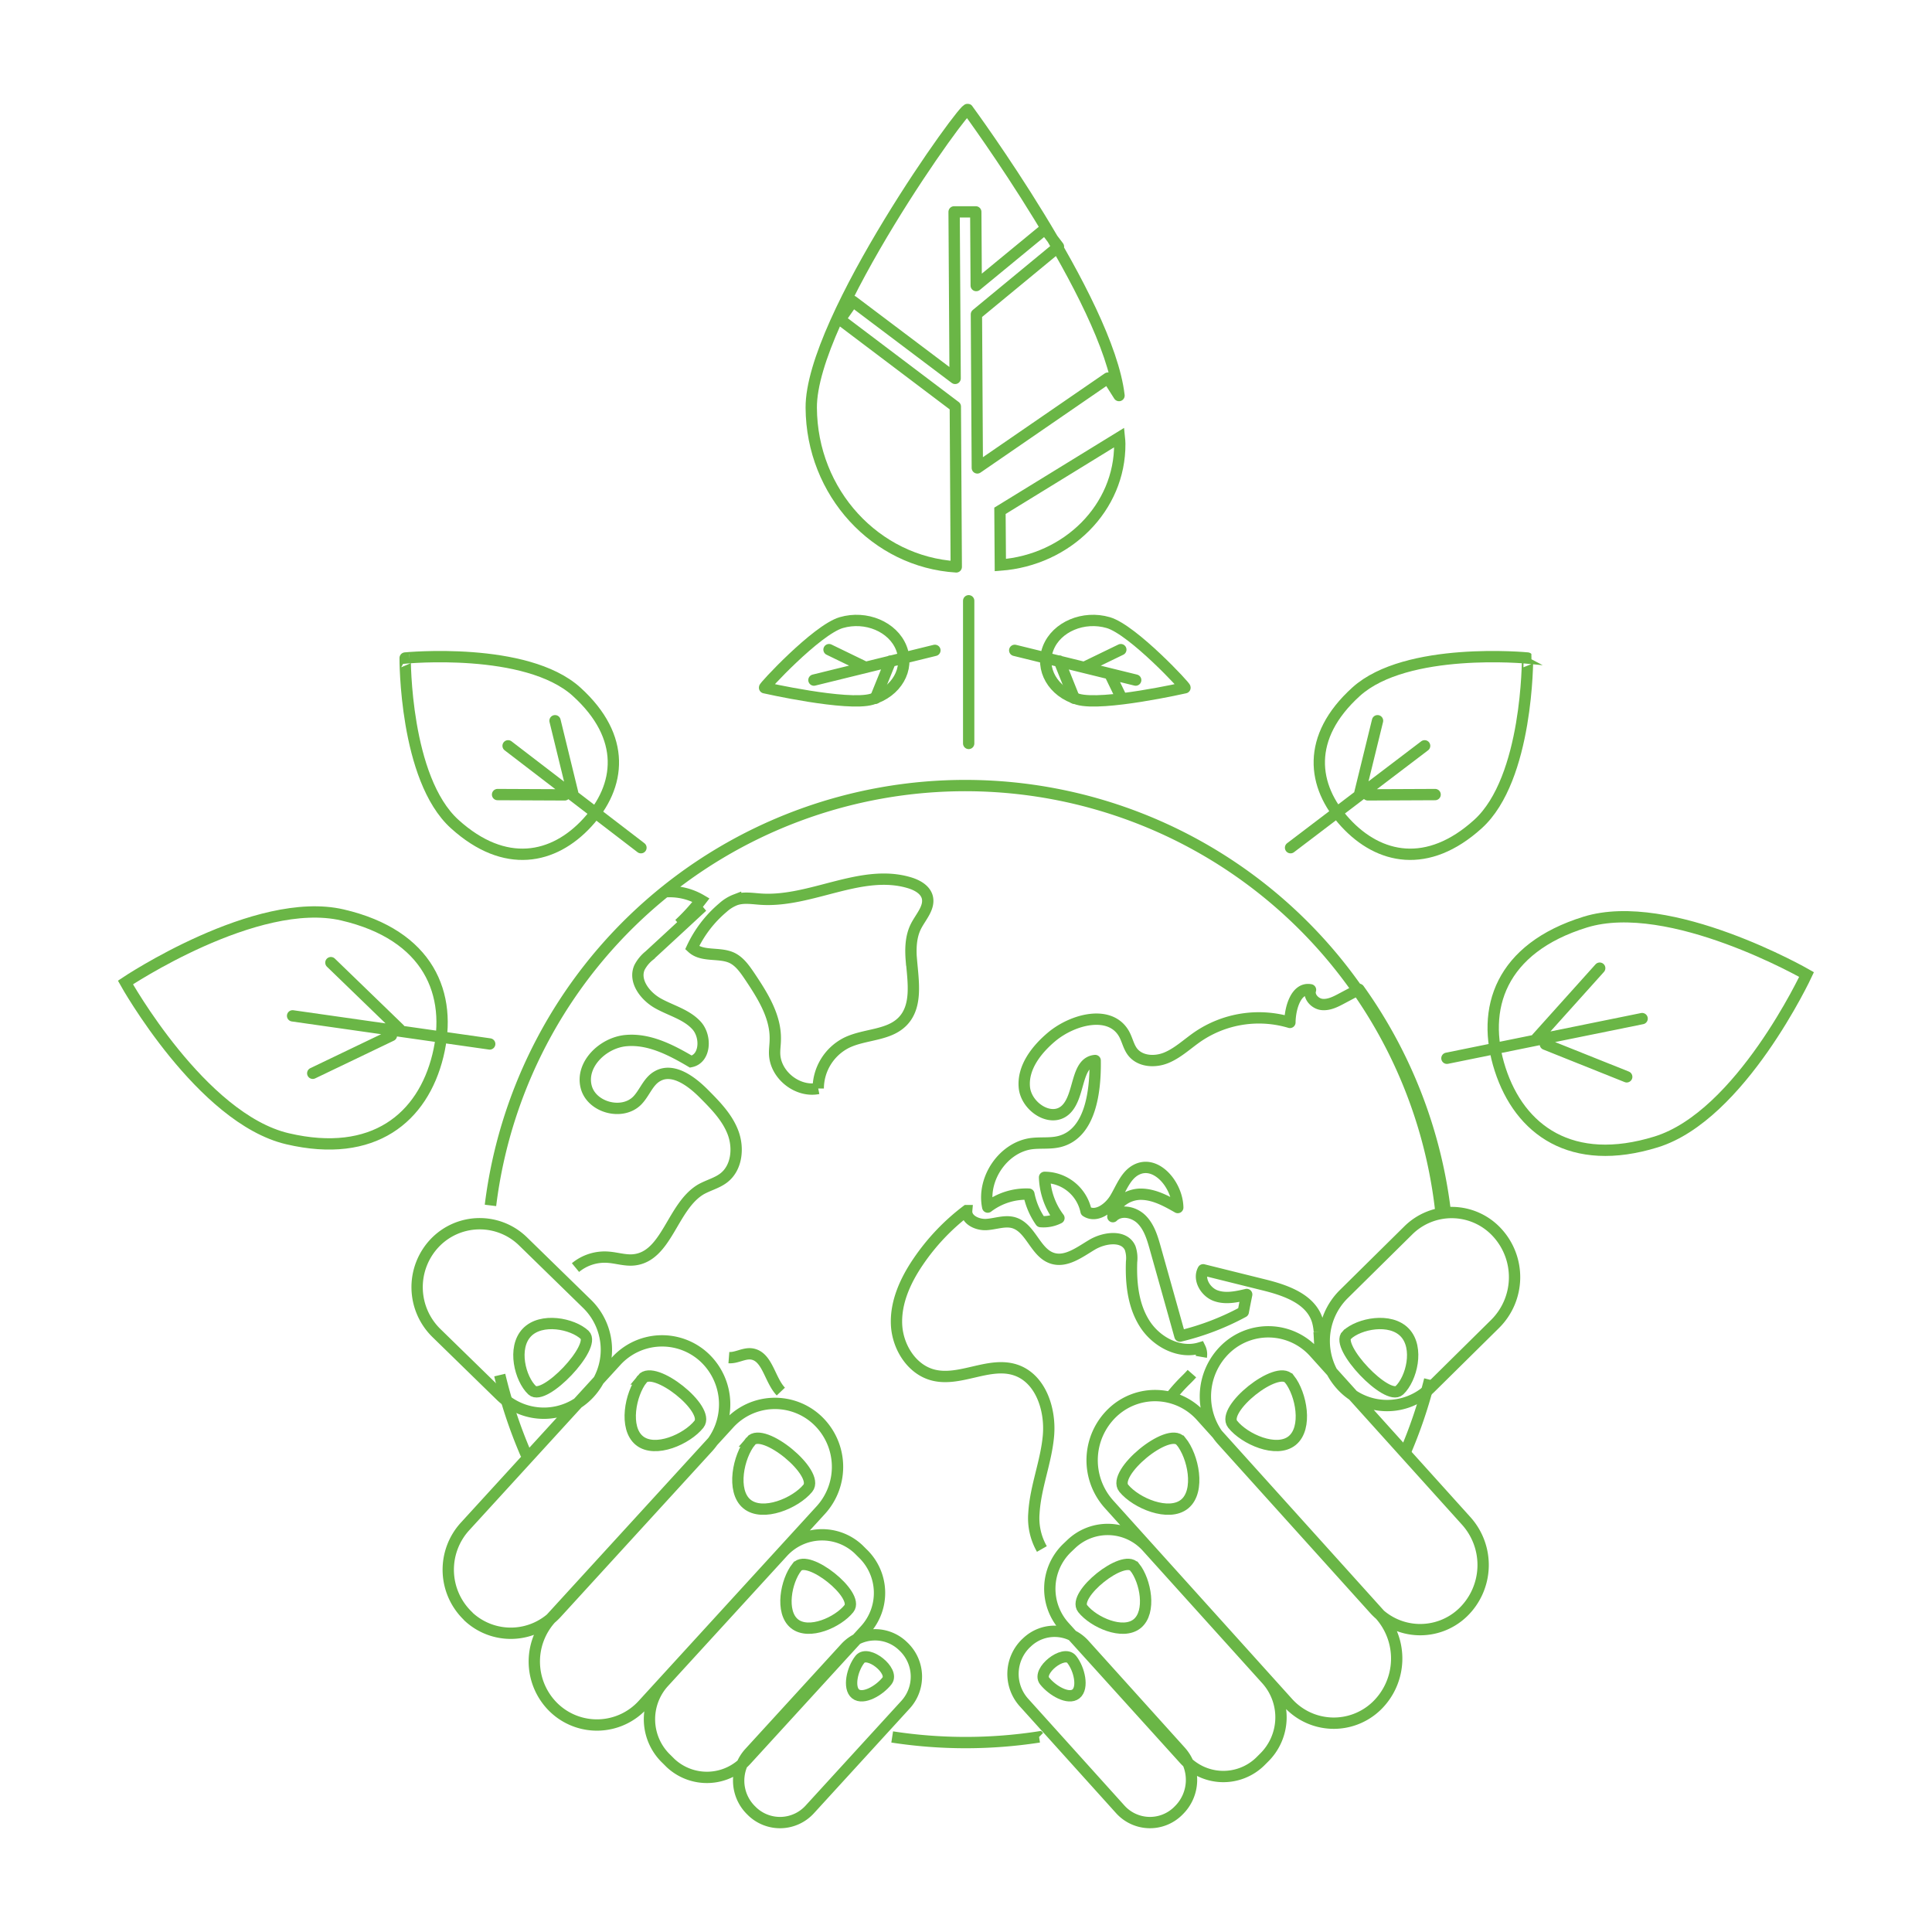 <svg id="Layer_1" data-name="Layer 1" xmlns="http://www.w3.org/2000/svg" viewBox="0 0 512 512"><defs><style>.cls-1,.cls-2,.cls-3{fill:none;stroke:#6ab646;stroke-width:3px;}.cls-1{stroke-linejoin:round;}.cls-2,.cls-3{stroke-miterlimit:10;}.cls-3{stroke-linecap:round;}</style></defs><title>94-icon-planetArtboard 44</title><path class="cls-1" d="M256.49,29.06s37.16,50.46,40.06,75.77l-2.94-4.63L259,124l-.24-40.7,21.74-17.94-3.56-4.68-18.23,15-.12-19.53-5.74,0,.27,44.13L226,79.84l-3.37,4.83,30.54,23.07.25,42.49c-21.32-1.32-38.3-19.61-38.43-42.16C214.81,84.58,256.48,26.82,256.49,29.06Z"/><path class="cls-2" d="M265.1,149.75,265,135.37l31.64-19.44c.06.58.1,1.15.11,1.68C296.87,134.52,282.91,148.43,265.1,149.75Z"/><line class="cls-3" x1="256.71" y1="159.21" x2="256.71" y2="197.02"/><path class="cls-2" d="M293.71,165c-6.56-1.91-13.68,1.09-15.91,6.7s1.27,11.71,7.83,13.61,28.4-3.05,28.4-3.05C314.65,182.46,300.26,166.93,293.71,165Z"/><path class="cls-3" d="M284.68,185.05l-3.95-9.87m16.19,9.22-2.72-5.62m-6.29-2.2,9.12-4.42m3.94,8.07-32.06-7.88"/><path class="cls-2" d="M222.94,165c6.55-1.91,13.68,1.09,15.91,6.7s-1.28,11.71-7.83,13.61-28.4-3.05-28.4-3.05C202,182.46,216.38,166.93,222.94,165Z"/><path class="cls-3" d="M232,185.05l4-9.87m-7.18,1.4-9.12-4.42m-4,8.07,32.06-7.88"/><path class="cls-2" d="M391.67,218.39c-13.32,12.05-26.21,9.31-35.12-.37s-10.49-22.65,2.84-34.71,45.42-8.93,45.42-8.93S405,206.34,391.67,218.39Z"/><path class="cls-3" d="M365.06,191l-4.69,19.16m19.95.41-17.83.08m15.05-13-35.53,27"/><path class="cls-2" d="M438.9,302.62c-22.42,6.93-36.15-3.16-41.35-19.25s.11-32.06,22.54-39,58.67,13.89,58.67,13.89S461.33,295.69,438.9,302.62Z"/><path class="cls-3" d="M423.94,256.57l-16.7,18.59m23.86,10.21-21.57-8.63m25.65-6.8-51.73,10.51"/><path class="cls-2" d="M120.51,218.39c13.32,12.05,26.21,9.31,35.12-.37s10.48-22.65-2.84-34.71-45.42-8.93-45.42-8.93S107.18,206.34,120.51,218.39Z"/><path class="cls-3" d="M147.09,191l4.68,19.16m-19.91.41,17.79.08m-15-13,35.21,27"/><path class="cls-2" d="M76.19,301.78c22.87,5.36,35.83-5.65,39.85-22s-2.43-32-25.29-37.31-57.51,17.9-57.51,17.9S53.33,296.42,76.19,301.78Z"/><path class="cls-3" d="M87.69,255.11l18.19,17.6m-23,11.72,20.85-10m-26.19-5.22,52.24,7.45"/><path class="cls-2" d="M318.36,359.58a3.91,3.91,0,0,0-.34-2.38c-5.45,1.68-11.53-1.53-14.62-6.33s-3.72-10.78-3.52-16.48a8.31,8.31,0,0,0-.37-3.62c-1.54-3.54-6.83-2.86-10.14-.88s-6.93,4.77-10.58,3.53c-4.44-1.5-5.61-8-10.1-9.37-2.34-.7-4.81.3-7.24.46s-5.48-1.25-5.27-3.69a57.44,57.44,0,0,0-12.89,13.6c-3.33,4.91-5.94,10.61-5.7,16.54s4,12,9.74,13.45c7.12,1.8,14.74-3.63,21.73-1.37,6.67,2.16,9.39,10.37,8.8,17.35S274.41,394,274,401a16.42,16.42,0,0,0,2.11,9.5m33.6-39.6a46.13,46.13,0,0,1,4.36-5c.6-.58,1.22-1.21,1.8-1.87m-122.71-4.25c1.95.15,3.8-1.13,5.77-1,4.43.38,4.94,6.78,8,10M130,319.45a126.58,126.58,0,0,1,46.22-83.11,16.31,16.31,0,0,1,9.56,2.19,52.23,52.23,0,0,1-5.79,6.36l6.13-4.63q-7,6.5-14.07,13a9.85,9.85,0,0,0-2.58,3.14c-1.58,3.6,1.51,7.61,4.94,9.52s7.52,2.92,10.18,5.84,2.36,8.8-1.5,9.58c-5.28-3.11-11.1-6.13-17.21-5.57s-12.07,6.34-10.53,12.27c1.42,5.49,9.58,7.65,13.54,3.6,1.94-2,2.85-5,5.23-6.38,4.07-2.45,9,1.16,12.35,4.52,3.09,3.1,6.27,6.32,7.8,10.41s1,9.34-2.51,12c-1.77,1.35-4,1.88-6,3-7.66,4.52-9,17.81-17.82,18.69-2.26.22-4.48-.53-6.73-.7a12.16,12.16,0,0,0-8.7,2.74m89-81.49c-.24-3-.15-6.21,1.22-8.93,1.29-2.55,3.73-5,3-7.79-.57-2-2.68-3.15-4.68-3.76-12.78-3.86-26.08,5.21-39.39,4.34-2.26-.15-4.58-.57-6.72.16a10.67,10.67,0,0,0-3.36,2.08,31.25,31.25,0,0,0-8.16,10.64c2.71,2.51,7.22,1.11,10.56,2.68,2.06,1,3.42,3,4.68,4.85,3.41,5.1,6.94,10.63,6.8,16.76,0,1.34-.24,2.68-.17,4,.29,5.53,6.12,10.08,11.55,9a13.64,13.64,0,0,1,7.57-12.15c4.84-2.33,11.15-1.81,14.86-5.7C243.14,266.56,242,260.06,241.53,254.43Zm33.86,205.88a127.89,127.89,0,0,1-38.93,0m-97-74.84a126.6,126.6,0,0,1-7-21.06m-2.48-45a126.81,126.81,0,0,1,251.86,1.37m-2.94,44.85a126,126,0,0,1-6.68,19.72"/><path class="cls-1" d="M312.31,479.83l-.22.22a10.6,10.6,0,0,1-15.26-.61l-25.5-28.29a11.32,11.32,0,0,1,.58-15.68l.22-.2a10.59,10.59,0,0,1,15.26.6l25.5,28.29A11.31,11.31,0,0,1,312.31,479.83Zm22.6-13.95-1,1a14,14,0,0,1-20.18-.79L282,431a15,15,0,0,1,.77-20.74l1.05-1A14,14,0,0,1,304,410l31.67,35.12A15,15,0,0,1,334.91,465.88ZM364.8,452.1h0a16.36,16.36,0,0,1-23.55-.92l-47.38-52.57a17.45,17.45,0,0,1,.9-24.2,16.35,16.35,0,0,1,23.55.92L365.7,427.9A17.46,17.46,0,0,1,364.8,452.1Zm-9.21-84.86h0a17.46,17.46,0,0,1,.46-24.22l17.11-16.9a16.33,16.33,0,0,1,23.56.48,17.45,17.45,0,0,1-.46,24.21l-17.11,16.9A16.36,16.36,0,0,1,355.59,367.24Zm32.11,60.07h0a16.35,16.35,0,0,1-23.55-.93l-40.26-44.67a17.45,17.45,0,0,1,.89-24.2,16.36,16.36,0,0,1,23.56.92l40.27,44.68A17.46,17.46,0,0,1,387.7,427.31Zm-38.06-74.37a13.91,13.91,0,0,0-.48-2.85c-1.72-5.85-8.42-8.15-14.21-9.58l-16.1-4c-1.37,2.51.62,5.84,3.25,6.83s5.55.35,8.29-.29c-.31,1.53-.62,3.07-.91,4.62a68.73,68.73,0,0,1-16.78,6.41q-3.24-11.58-6.5-23.16c-.78-2.79-1.63-5.71-3.66-7.74s-5.57-2.76-7.62-.75c.28-3.56,4-6,7.5-5.95s6.67,1.8,9.7,3.53c-.1-6-5.75-12.74-11-10-2.8,1.45-3.94,4.84-5.59,7.58s-5.08,5.17-7.71,3.42a11.27,11.27,0,0,0-11-9,18.93,18.93,0,0,0,3.81,10.79,9,9,0,0,1-4.85.94,19.17,19.17,0,0,1-3.11-7.28,16.81,16.81,0,0,0-10.91,3.43c-1.57-7.54,4.15-15.84,11.6-16.82,2.51-.31,5.1.07,7.55-.59,8-2.15,9.45-13,9.32-21.43-5.2.46-3.95,9.34-7.77,13s-10.53-.67-11-5.92,3.21-9.95,7.17-13.3c5.68-4.79,15.64-7.34,19.28-.79.82,1.49,1.15,3.25,2.15,4.62,2,2.7,6,2.92,9.05,1.65s5.53-3.65,8.26-5.54a28.77,28.77,0,0,1,24.47-3.82c.05-3.94,1.69-9.35,5.46-8.64-.58,1.8,1.18,3.67,3,3.88s3.59-.68,5.23-1.56l4.61-2.45a127.36,127.36,0,0,1,22.91,59.25m-30.9,41.07c-2.66-2.09-2.27-5.95-2.58-9.55"/><path class="cls-3" d="M284,439.74c2.09,2.63,3.13,7.58,1.14,9.16s-6.23-.81-8.32-3.44S281.88,437.11,284,439.74Zm16.7-24.44c2.89,3.63,4.46,11.93.65,15s-11.54-.37-14.43-4S297.78,411.67,300.67,415.3Zm56.25-61.54c3.21-3,11.5-4.66,15.34-.61s1.78,12.25-1.43,15.29S353.72,356.81,356.92,353.76Zm-44,28.16c3.28,4,5.18,13.21,1,16.65s-12.86-.18-16.14-4.17S309.65,377.94,312.93,381.92Zm28.76-16.47c3.15,4,4.86,13,.71,16.34s-12.6-.39-15.76-4.36S338.54,361.48,341.69,365.45Z"/><path class="cls-1" d="M199.19,479.89l.21.21a10.66,10.66,0,0,0,15.2-.59L240,451.73a11,11,0,0,0-.58-15.38l-.22-.21a10.65,10.65,0,0,0-15.19.59l-25.4,27.78A11,11,0,0,0,199.19,479.89Zm-22.52-13.7,1,1a14.1,14.1,0,0,0,20.1-.78l31.53-34.48a14.54,14.54,0,0,0-.77-20.35l-1-1a14.08,14.08,0,0,0-20.09.78L175.9,445.83A14.55,14.55,0,0,0,176.67,466.19Zm-29.76-13.52h0a16.46,16.46,0,0,0,23.46-.91l47.18-51.61a17,17,0,0,0-.9-23.75,16.44,16.44,0,0,0-23.45.9L146,428.91A17,17,0,0,0,146.91,452.67Zm9.17-83.32h0a17,17,0,0,0-.46-23.77l-17-16.59a16.44,16.44,0,0,0-23.46.47,17,17,0,0,0,.46,23.77l17,16.59A16.43,16.43,0,0,0,156.08,369.35Zm-32,59h0a16.44,16.44,0,0,0,23.45-.91l40.1-43.86a17,17,0,0,0-.89-23.76,16.46,16.46,0,0,0-23.46.91l-40.1,43.86A17,17,0,0,0,124.1,428.33Z"/><path class="cls-3" d="M227.89,439.74c-2.09,2.63-3.13,7.58-1.15,9.16s6.24-.81,8.32-3.44S230,437.11,227.89,439.74Zm-16.7-24.44c-2.89,3.63-4.46,11.93-.65,15s11.54-.37,14.43-4S214.07,411.67,211.19,415.3Zm-56.25-61.54c-3.21-3-11.5-4.66-15.34-.61s-1.78,12.25,1.43,15.29S158.14,356.81,154.94,353.76Zm44,28.16c-3.28,4-5.18,13.21-1,16.65s12.86-.18,16.14-4.17S202.21,377.94,198.93,381.92Zm-28.76-16.47c-3.15,4-4.86,13-.71,16.34s12.6-.39,15.76-4.36S173.32,361.48,170.17,365.45Z"/></svg>